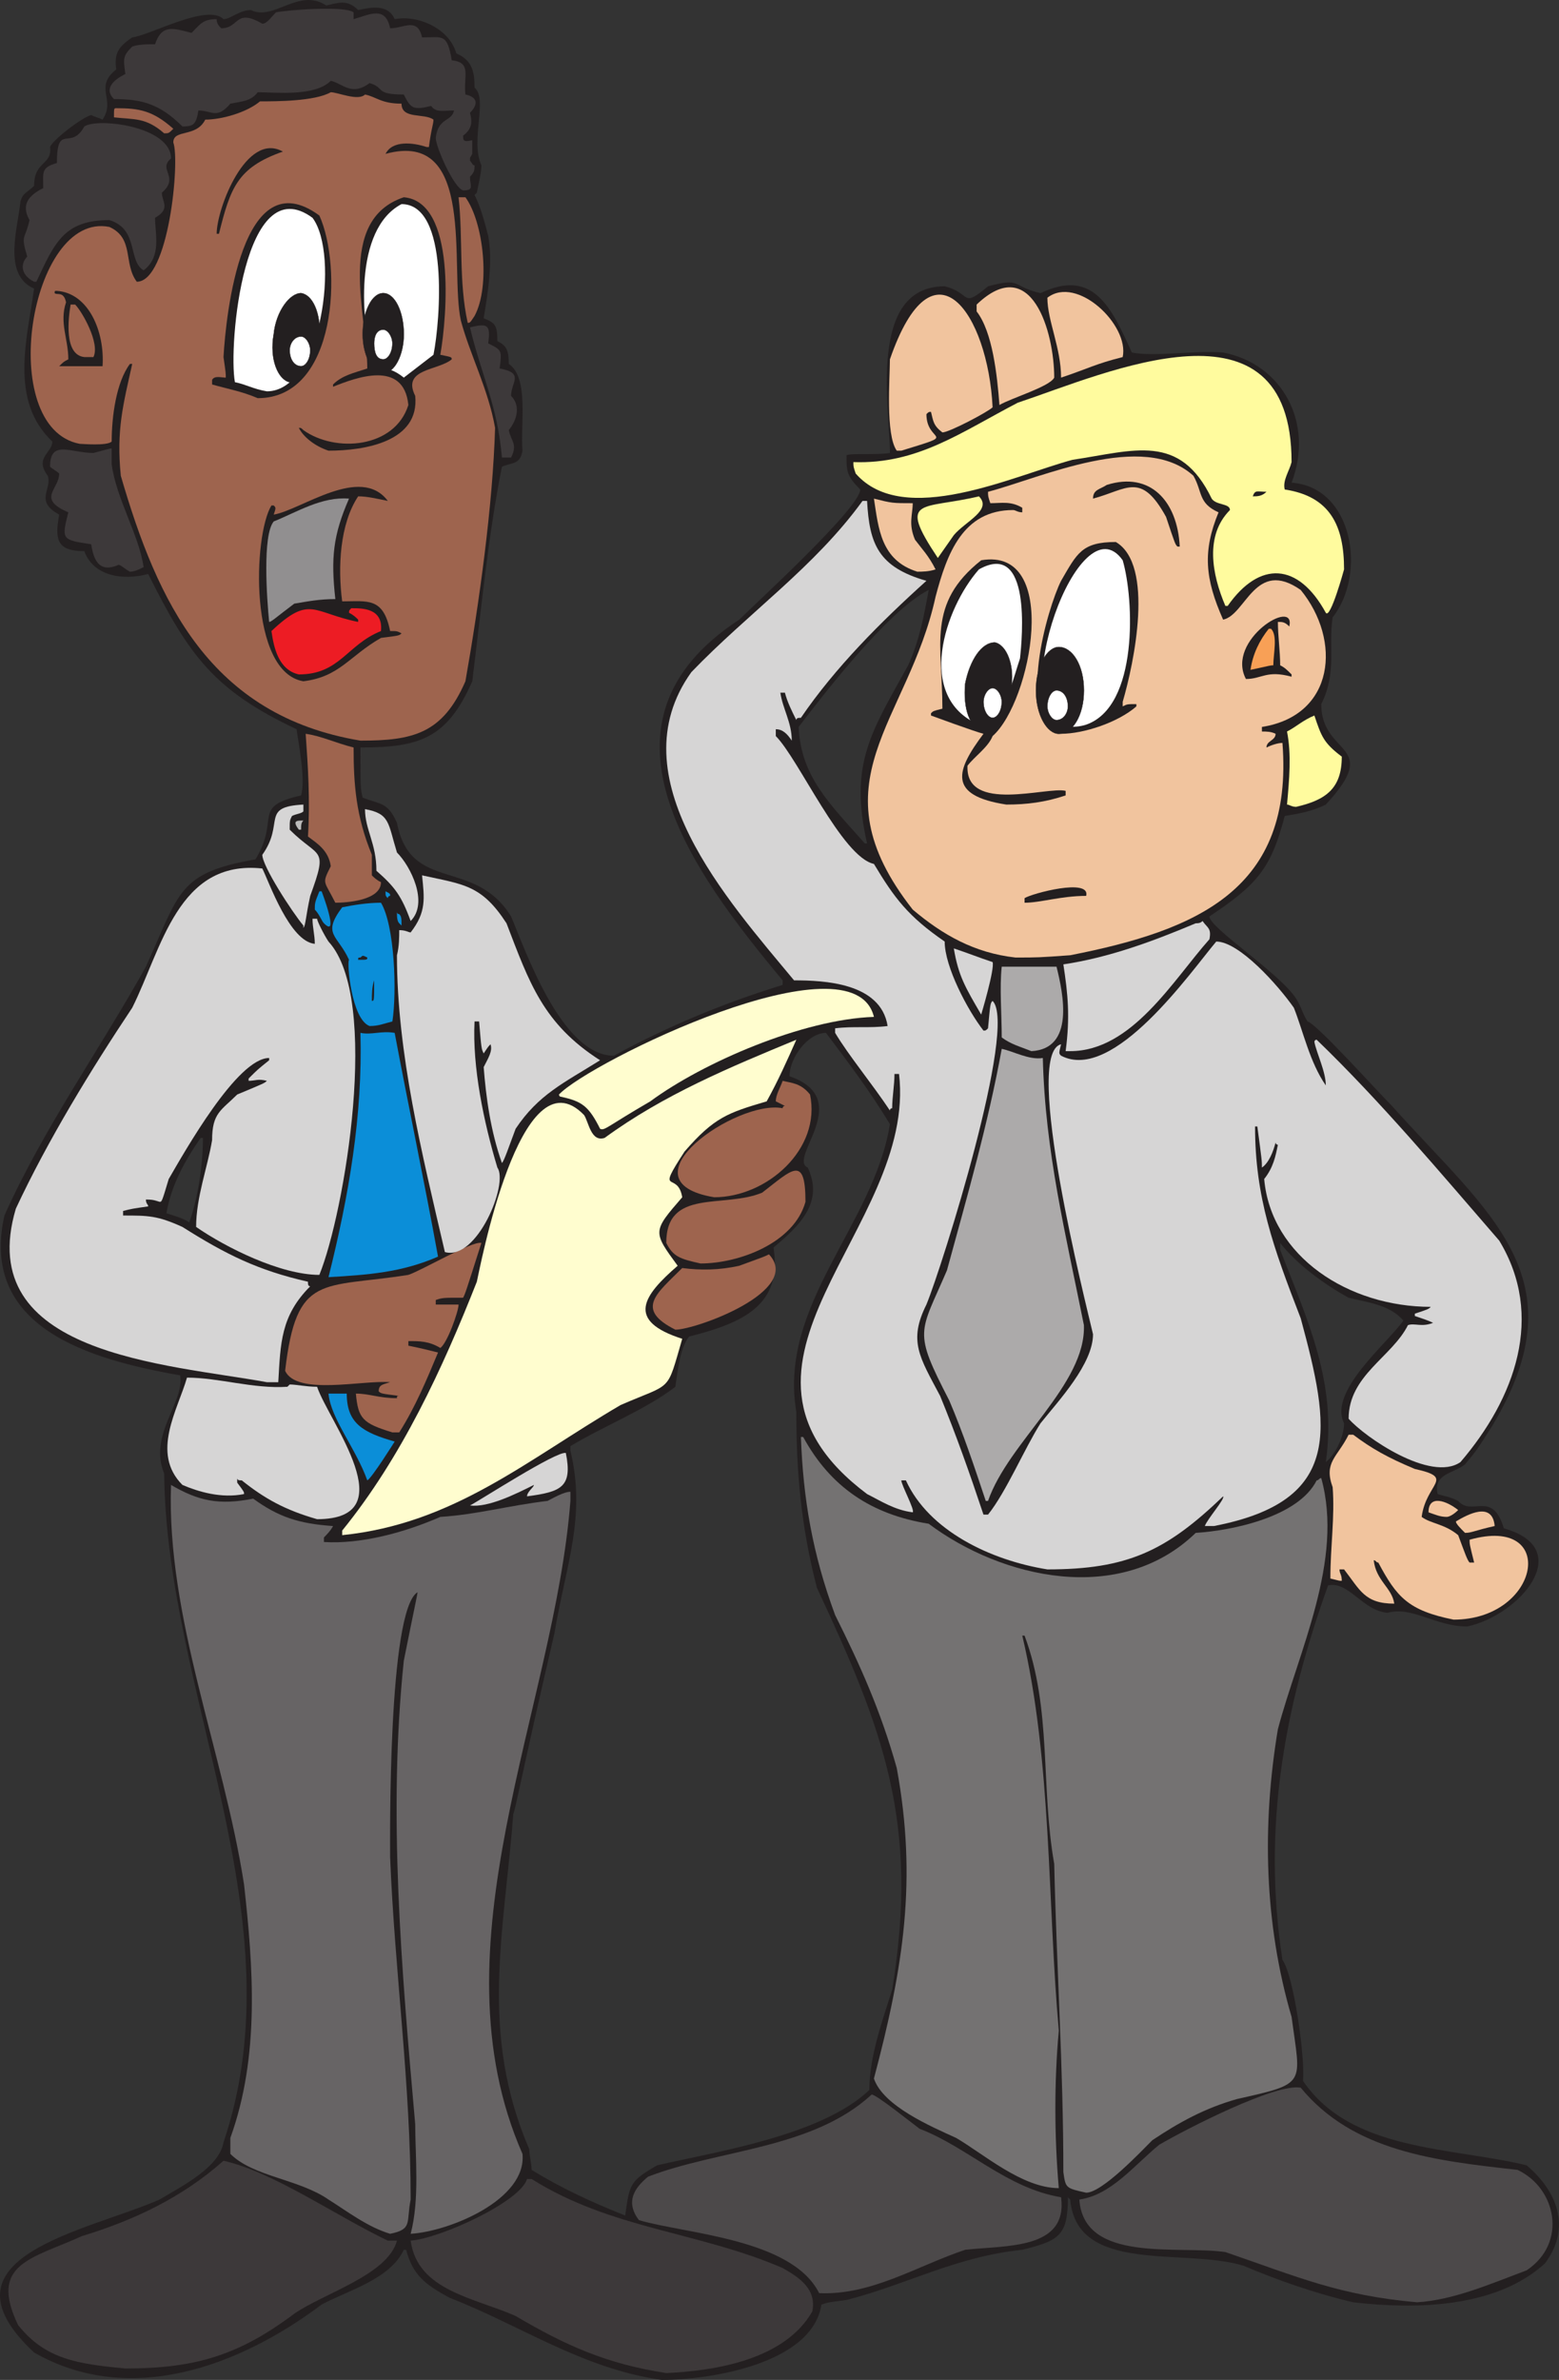 <svg xmlns="http://www.w3.org/2000/svg" width="512.338" height="781.799"><rect width="100%" height="100%" fill="#333333" stroke="none"/><path fill="#231f20" fill-rule="evenodd" d="M217.453 781.799c-26.25-3.75-46.5-18-69.75-27-8.25-4.5-12-7.5-14.25-15.75h-.75c-4.5 9.75-18.75 13.5-27 18-27 20.25-63 33.75-94.5 15.75-33.75-31.5 17.25-39.75 41.25-50.25 7.5-4.5 19.5-10.5 21-18.75 24.75-73.5-18.75-147-19.5-219.75-5.25-12.75 6.75-23.25 5.25-32.25-30-5.25-66-15.75-57.75-52.5 12.75-28.5 31.5-54.75 46.5-81.75 11.25-24.75 10.5-30.75 36-35.25 8.25-13.5-1.5-17.25 15-21 1.5-5.25-.75-16.5-1.5-21.75-27-12.75-35.25-24-48.75-51-8.25 2.25-18 .75-21-7.5-9 0-9.75-3.75-8.25-12-8.25-4.5-2.25-8.25-3.75-12.75-4.5-6 1.5-7.5 1.5-11.25-14.25-13.5-8.25-33.75-6-50.25-10.5-4.5-5.25-20.25-4.5-28.5.75-3 2.25-3 4.5-5.25 0-8.25 6-6.75 5.25-12.75.75-2.25 10.5-9.75 13.5-10.5 1.5.75 2.25.75 3.75 1.5 4.5-6.75-3-10.5 4.5-16.5-.75-5.25.75-7.5 5.25-10.5 6-.75 24.75-11.25 30-6 2.25 0 5.25-3 9-3 7.5 3.75 15.75-7.5 24.75-1.5 3.75-.75 6.75-2.25 10.5 1.5 3.75-.75 9.75-2.25 12 3 7.5-1.5 18 3 20.25 11.25 5.25 2.25 6 6 6 11.25 4.5 3.75-1.5 17.25 2.25 25.5 0 2.25-.75 5.25-1.5 9l-.75.75c.75 1.5 2.25 4.5 4.5 13.5 1.5 8.25 0 18-1.5 27 3.75 1.5 4.5 2.25 4.5 7.5 3 1.5 3.75 3 3.75 7.5 6.75 4.5 3.75 20.25 4.5 28.5-.75 4.5-3 3.75-6.75 5.25-4.5 22.5-6.75 46.5-9.75 70.5-8.25 18.75-17.25 21.75-36.75 21.75 0 13.5 0 13.5.75 16.5 6 2.25 8.25 1.5 11.25 8.25 4.5 23.25 25.5 11.25 37.5 30.75 4.5 10.5 16.5 45.75 33.75 45.75 18-9.75 36-17.25 55.5-23.25v-1.5c-30-36-66-84.75-14.25-118.5 5.25-5.25 39.75-36.75 39.75-42.75-4.5-4.5-4.5-6-4.5-11.25 1.5-.75 9.75 0 14.25-.75 0-14.25-7.5-54.75 18-54.75 9 2.25 5.25 7.5 14.25 0 11.25-3 7.5 0 17.25 2.25 17.25-8.25 23.25 4.5 30 19.5 7.5 1.5 20.25-.75 30 0 19.5 3.75 30 23.25 22.5 42.75 20.25 1.5 24.75 30 13.5 44.25-1.5 9.75 1.5 18-3.75 28.5 0 17.25 20.25 12.75 1.5 33-4.5 2.25-9 3-13.5 3.75-4.5 17.25-9 22.5-24.75 33 0 3.75 23.25 18.75 28.5 27 1.5 2.25 2.25 5.25 3.75 7.5 3 .75 22.5 22.5 27.75 27.75 31.5 35.25 62.25 56.25 33 105-5.25 8.25-5.25 8.25-9 12.75-3.75 3-10.5 3-9 9.75 2.25.75 3.75.75 6.75 2.25 4.5 5.25 11.25-3.75 15 9 24 6.75 5.25 28.5-12 32.25-10.5 0-18-6.75-26.25-4.5-8.25-.75-12.75-10.5-19.5-9-14.25 39.75-21.75 79.5-15 123 3.75 5.25 7.5 32.25 6.75 39.75 15.75 23.25 48.75 21.75 73.5 27.75 9.75 8.25 15 20.25 6 32.25-16.5 15-43.5 15-63 12.75-12.75-3-25.5-7.5-36-12-19.5-6-54.75 3-57-21.75l-.75-.75c0 12.75-3 14.25-15 17.25-21.75 2.25-37.5 11.25-57.75 16.5-6 .75-6 .75-8.25 1.5-3 19.5-36.75 24.75-52.5 24.75m-155.25-380.25c3-8.25 4.5-19.5 4.5-27.75h-.75c-5.25 7.5-9.75 15.75-11.25 24.75 2.25.75 5.25 1.5 7.5 3m222-124.5h.75c-6-26.25 1.5-36.75 13.5-58.5 3.75-8.25 5.25-16.5 6.75-24.75-13.5 6.75-35.25 35.25-42.75 45 .75 16.5 10.5 25.5 21.75 38.25m151.5 203.25c3-2.25 6-8.25 6-12.75-5.25-10.5 14.25-26.25 19.5-33.75-4.5-5.25-12-6-18-7.5-8.25-4.5-17.25-11.25-22.5-18v2.25c9 23.25 18.75 43.5 15 69.75m-230.25 247.5c1.5-10.5 1.5-11.25 10.5-16.5 19.5-4.5 54-9.75 69.75-24.75 0-11.25 4.5-23.25 7.5-33 9-54.75-3-85.5-24.75-132-5.25-20.25-6.75-38.25-6.75-57.75-6-35.25 25.5-61.5 30.75-94.5-6.75-11.25-14.25-21-21-30-6 0-12 8.25-12 14.25 21.75 7.5-.75 27 6 30 5.25 11.25-2.25 18.75-11.25 26.25 3 18.75-9.75 24.75-27.75 29.25-3 3.75-3.75 11.25-4.5 16.5-9.75 7.5-23.25 12.75-34.5 19.5v1.5c5.25 21.75-1.5 37.5-5.25 60-10.5 45-12.75 57.75-13.5 59.25-3 39-11.25 72 5.25 110.25 0 2.25.75 4.5.75 6.75 9.75 6 19.5 10.5 30.75 15"/><path fill="#3d393a" fill-rule="evenodd" d="M218.953 779.549c-19.5-3-33-9-49.5-18.75-13.5-6-32.25-8.25-34.5-24.75 9.75-.75 36-12.75 38.25-20.25h1.5c26.25 16.5 54.75 17.25 82.5 29.25 5.25 3 11.25 6.75 9.75 14.25-9 15.75-31.5 19.5-48 20.25m-177.75-1.5c-15.75-1.5-26.25-3-35.25-14.25-9.75-20.25 4.5-21.75 21-29.25 17.25-5.25 33-12.75 46.5-24.75 16.5 3.75 36.75 18 54 26.25h3c-3 11.25-24 17.25-33.75 24-18 13.5-32.25 18-55.5 18"/><path fill="#4c494a" fill-rule="evenodd" d="M465.703 756.299c-25.5-2.25-39-8.25-63-16.5-15.75-2.25-46.5 3.75-48-17.25 10.5-1.5 18-11.25 26.25-18 9-5.25 38.25-20.25 46.5-18.75 17.25 21 44.25 24 71.25 27 12.75 6 16.5 24 3 33-12 4.5-24 9.75-36 10.5m-196.5-3c-9-18-44.25-19.5-59.25-24-4.5-6-1.5-10.5 3-14.25 23.25-9 54-9 73.5-27 1.5 0 12.75 9 15.75 11.25 15.75 6 28.5 19.5 46.5 22.5 2.25 17.25-18 15.75-31.5 17.25-15.75 5.25-30.75 15-48 14.25"/><path fill="#676465" fill-rule="evenodd" d="M128.203 733.799c-7.5-2.25-14.25-7.5-20.25-11.25-9.75-6.75-24.75-7.5-32.25-15v-5.25c9.75-27 7.5-56.25 4.5-83.25-6.75-43.5-25.5-87.75-24-131.25 9 5.25 15.75 6.75 27 4.5 8.25 6 15 8.25 26.25 9-.75 1.5-2.25 3-3 3.75v1.5c12 .75 26.25-3 38.25-8.25 12-.75 22.5-3.75 35.25-5.25 1.5-.75 5.25-3 7.5-3v3c-5.25 68.25-45.75 146.25-15.75 214.5 1.5 15-24 25.5-36.75 26.25 3-11.25 1.5-25.5 1.5-36-4.5-51-9-102-3.75-152.25 3.75-18.75 4.5-21.75 4.5-22.5-9.75 6-9 81.75-9 87 1.5 37.5 6.75 74.25 6.75 112.5-1.5 7.5.75 9.75-6.75 11.25"/><path fill="#747272" fill-rule="evenodd" d="M356.953 720.299c-6.75-1.5-6.75-1.5-7.5-6.75 0-34.5-2.25-67.5-3-101.25-4.5-25.5-.75-51-9.75-75h-.75c9.75 41.25 8.25 87.75 12 129.75-1.5 16.5-1.5 34.5 0 51.75-12 0-24.75-11.25-33.75-16.5-8.25-3.75-24-10.5-27-19.5 9.75-36.75 14.25-65.25 7.5-102-5.25-18.75-12-33.75-20.25-50.25-7.5-20.25-10.5-38.25-11.25-58.5h.75c9 16.5 22.5 25.5 41.25 28.5 24 18 63 27 87.75 3 12-.75 33.75-5.25 39.75-17.25.75 0 .75-.75 1.5-.75 7.5 27-7.5 57-14.25 82.5-5.25 31.5-4.5 63.75 4.5 94.5 3 22.5 5.25 21.75-18 27-10.5 3-18.75 7.5-27.75 13.5-3.75 3.75-16.5 17.25-21.75 17.25"/><path fill="#f1c49e" fill-rule="evenodd" d="M477.703 532.049c-15-3-18.75-7.5-24.75-18.75-.75 0-.75-.75-1.5-.75.75 6.75 6 9 6.75 14.25-9.75 0-11.25-4.5-16.5-11.25h-1.5c0 1.5.75 1.5.75 3.75-.75 0-.75 0-3.75-.75 0-10.5 1.5-20.25.75-30-3-8.25 1.5-9.75 5.25-17.25h1.5c6 4.5 11.25 7.5 20.25 11.25 13.5 3 3.75 4.5 2.25 15.75 3 2.25 7.5 2.25 12 6 2.25 6 3 8.25 3.75 9h1.5c-1.5-6-1.5-6-1.5-7.5 29.25-8.25 23.25 26.25-5.25 26.25"/><path fill="#d6d5d5" fill-rule="evenodd" d="M344.203 515.549c-18.75-3-39-12.75-46.5-29.25h-1.5c0 1.5 4.5 9.75 3.75 10.5-6-.75-10.5-3.75-15-6-57-42.75 16.5-87 10.5-138h-1.5c0 3.75-.75 7.5-.75 11.25 0 0-.75 0-.75.75-6-9-13.5-18-18-25.5v-1.5c6-.75 11.25 0 17.25-.75-2.25-14.25-21-15-30.75-15-21.75-26.25-58.5-66.75-33.75-101.25 18.75-19.5 40.5-34.5 56.25-56.25h1.5c.75 14.25 3.75 21.75 19.5 26.25-15 13.5-30 28.5-41.25 45-.75 0-1.5 0-1.5.75-1.5-3-3-6-3.75-9h-1.5c.75 5.25 3.75 9.75 3.75 15.75-1.5-2.25-3-3.75-5.25-3.75v2.25c7.5 7.5 21.75 39.75 32.25 42 6.75 11.25 11.25 17.25 23.25 25.5 0 8.25 7.5 22.5 12.75 29.25.75 0 .75 0 1.5-.75.75-8.25.75-8.25 1.5-9 8.25 8.25-16.5 87-21.75 99.75-6 12-2.25 17.25 4.5 30 5.25 12.75 9.75 25.5 14.25 39h1.5c6-7.5 12-21.75 17.25-30 6-7.5 17.25-19.5 17.25-29.25-2.25-9.75-23.25-92.25-10.5-95.25-.75 3-.75 3 0 3.75 17.25 9 42.75-27.75 51-37.5 7.5 0 20.25 14.25 25.5 21.75 3 7.5 5.25 18 10.5 25.5 0-4.5-3-10.5-3.75-14.25 0-.75.75-.75.75-.75 21 20.25 40.5 43.5 60 66 15 24.75 5.25 51.75-12.75 72.75-9.75 6.75-31.5-8.25-36.75-14.25 0-14.25 14.25-20.25 19.5-30.75 2.25-.75 4.5.75 8.25-.75-1.5-.75-3.75-1.5-6-2.25v-.75c4.5-1.5 4.5-1.5 5.25-2.25-27 0-52.5-16.5-54.75-42 3-3.75 3.75-7.5 4.5-11.25 0 0-.75 0-.75-.75-.75 3-2.25 6.75-4.5 8.25 0-2.25 0-2.25-1.5-13.5h-.75c0 23.25 6 39.75 15 63 9.75 36 14.25 60-28.5 68.25h-3c.75-2.25 6.75-9 6-9.75-18.75 18-31.5 24-57.75 24"/><path fill="#fffdcf" fill-rule="evenodd" d="M112.453 504.299v-1.5c19.5-24 33-53.25 44.25-81.75.75-3 14.25-76.5 35.25-54.75 1.5 2.25 2.25 9 6.75 7.5 19.5-14.25 41.25-23.25 63-32.25-3 6.75-6 13.5-9.75 20.25-12.75 3.75-17.25 5.25-27 16.5-9.75 15-2.25 6-.75 15-9.75 11.25-9.75 11.25-1.5 22.5-11.25 9.75-17.25 18 1.5 24-5.25 18-3 14.25-20.25 21.75-30.75 18-54.75 39-91.5 42.75"/><path fill="#f1c49e" fill-rule="evenodd" d="M481.453 503.549c-1.5-1.5-3-3-3-3.75 3.75-2.25 12-6.75 12.75 1.5-6.75 1.5-7.5 2.25-9.75 2.25"/><path fill="#d6d5d5" fill-rule="evenodd" d="M104.203 499.049c-10.5-3-17.25-6.75-24.75-12.75-.75 0-1.5 0-1.5-.75v1.5c2.25 3 2.25 3 2.25 3.75-7.5 1.5-15-.75-20.25-3-10.5-10.5-1.5-24.75 1.5-35.25 10.5 0 21.75 3.75 33 3l.75-.75c2.25 0 5.25.75 9 .75 3.75 11.25 29.25 43.5 0 43.5"/><path fill="#f1c49e" fill-rule="evenodd" d="M475.453 498.299c-2.25 0-3.75-.75-6-1.5 0-6 6-3.75 9.75-.75-1.5 1.5-3 2.25-3.75 2.25"/><path fill="#d6d5d5" fill-rule="evenodd" d="M154.453 494.549c3-1.5 28.5-18 31.5-17.25 2.25 11.25-1.5 12.75-12.75 14.25 0-1.5 2.25-3 2.25-3.75-6 3-15 7.5-21 6.75"/><path fill="#acaaaa" fill-rule="evenodd" d="M323.953 493.049c-3.75-11.25-7.5-22.5-12-33-12-23.25-9.75-21.75-.75-42.75 6.75-24.75 13.5-48 18-72.75 3.75.75 9 3.75 13.5 3 .75 30.75 7.5 57.75 13.5 87.75.75 19.5-24.75 38.25-31.5 57.75h-.75"/><path fill="#0b8ed8" fill-rule="evenodd" d="M120.703 486.299c-3.75-10.5-12-20.25-12.75-28.5h6c0 9.75 5.25 12.75 15.75 15.75 0 0-7.5 12-9 12.75"/><path fill="#9e644e" fill-rule="evenodd" d="M128.953 470.549c-9.75-3-11.25-4.5-12-12.75 4.5 0 7.5 1.5 13.5 1.5 0-.75 0-.75.75-.75-6-.75-6-.75-6.75-1.5 0-2.25 1.5-2.25 3.75-3-9-.75-30.75 4.5-34.5-3.75 3.75-32.25 12-27 40.5-31.5 4.5-1.5 21-11.25 24-10.5-5.25 16.5-5.25 16.5-6 18-6.75 0-6.75 0-9 .75v1.5h7.5c0 2.25-3.75 12.75-6 14.25-3.75-2.25-6.75-2.25-10.5-2.25v1.5c3.75.75 6.75 1.5 9.75 2.25-3.75 9-7.5 18-12.75 26.25h-2.25"/><path fill="#d6d5d5" fill-rule="evenodd" d="M87.703 454.049c-33-6-96.75-9-82.5-57 10.5-22.5 24.75-45.75 38.25-66 9.75-19.5 15-48.75 42.75-45.75 2.25 4.5 9 24 17.25 24.75 0-3-.75-5.25-.75-8.25h1.5c0 .75 2.25 5.25 3.75 7.5 17.25 18.75 5.25 89.25-3 109.5-12.75 0-30.75-9-40.5-15.75 0-9.75 3.75-19.5 5.25-28.5 0-9 3-9.75 8.25-15 9-3.75 9-3.75 9.75-4.5-3-.75-3.75 0-6 0v-.75c3-3 3-3 6.75-6v-.75c-10.5 0-27.75 30.75-33 39.75-2.25 7.5-2.25 7.5-3 7.5-2.25-.75-3-.75-4.5-.75 0 1.5.75 1.5.75 2.25-5.25.75-5.25.75-8.25 1.5v1.5c8.25 0 11.25 0 19.5 3.75 14.25 9 24.75 14.25 41.25 18 0 .75 0 1.5.75 1.5-9.75 9.75-9.75 18.75-10.5 31.5h-3.75"/><path fill="#9e644e" fill-rule="evenodd" d="M221.953 436.799c-13.5-6.75-6-12 2.25-20.25 6 .75 12 .75 18.75-.75 8.25-3 8.25-3 9.75-3.75 11.25 12-24 24.75-30.75 24.75"/><path fill="#0b8ed8" fill-rule="evenodd" d="M107.953 419.549c6.75-27 11.25-53.25 10.5-80.25 3.75.75 6.75-.75 11.25 0 4.5 24 9.75 48.75 14.25 73.5-12 5.25-23.25 6-36 6.75"/><path fill="#9e644e" fill-rule="evenodd" d="M230.203 415.049c-6.75-1.5-9-2.25-11.25-6.75 0-18 18.75-11.25 31.5-16.5 9.75-7.5 14.25-12.75 14.25 3-3.75 13.5-21.75 20.25-34.5 20.25"/><path fill="#d6d5d5" fill-rule="evenodd" d="M146.203 411.299c-7.5-32.25-15.75-65.25-15.75-97.5.75-3 .75-6 .75-8.25 2.25 0 3 .75 3.75.75 5.25-6.75 4.5-11.25 3.75-18.75 13.5 3 19.5 3 27.75 15.75 7.5 19.5 12 33 30.75 45-12 7.5-20.25 11.25-27.75 22.5-2.25 6-3.75 10.5-4.5 11.25-3.75-10.5-5.25-21.75-6-31.5 1.5-3 3-5.25 2.25-7.5-.75.75-.75.75-2.25 3-.75-1.5-.75-1.5-1.5-10.5h-1.5c-.75 15 3 33 7.5 48 3.75 5.25-6.75 30.75-17.25 27.75"/><path fill="#9e644e" fill-rule="evenodd" d="M234.703 393.299c-31.5-5.25 7.5-32.25 22.5-29.25 0 0 0-.75.75-.75l-3-1.5c0-2.25 1.5-4.5 2.25-6.75 3 .75 6 .75 9 4.5 3.75 18-14.25 33.75-31.5 33.75"/><path fill="#fffdcf" fill-rule="evenodd" d="M197.203 370.799c-3.75-7.5-6-9-12.75-10.5-.75 0-.75-.75-.75-.75 9.75-10.5 96.75-53.25 103.5-25.5-23.25.75-56.25 15-73.5 27.75-14.25 8.25-15 9.75-16.5 9"/><path fill="#d6d5d5" fill-rule="evenodd" d="M351.703 345.299h-1.5c1.5-11.25.75-18.75-.75-28.5 15-2.25 29.25-7.5 43.5-13.5.75 0 1.5 0 2.25-.75 1.5 2.25 3 2.25 2.25 6-12 13.5-25.5 36.75-45.75 36.75"/><path fill="#acaaaa" fill-rule="evenodd" d="M338.953 345.299c-3.75-1.5-6.75-2.25-9.75-4.5 0-7.5-.75-16.5 0-23.25h18c2.25 9 6 27-8.25 27.75"/><path fill="#0b8ed8" fill-rule="evenodd" d="M121.453 337.049c-6-2.25-7.5-21-6.75-21.75-3.75-8.25-9-8.25-2.25-17.25 3.75-.75 8.25-1.5 12.75-1.5 4.5 7.5 5.25 29.25 3.75 39-3 .75-4.5 1.5-7.5 1.5"/><path fill="#d6d5d5" fill-rule="evenodd" d="M322.453 333.299c-5.25-9-7.5-12.75-9-21.75 4.5 1.5 8.25 3 12.75 4.5.75 2.25-3.75 17.25-3.75 17.25"/><path fill="#231f20" fill-rule="evenodd" d="M122.203 328.799c0-2.25 0-4.5.75-6.75 0 6.75 0 6.75-.75 6.75m-4.5-13.5c0-.75 0-.75.75-.75.75-.75.75-.75 2.25 0 0 .75 0 .75-3 .75"/><path fill="#f1c49e" fill-rule="evenodd" d="M333.703 314.549c-13.5-1.5-24-7.5-33.75-15.75-33-42-1.5-61.5 7.5-102.75 3.75-14.25 9-28.5 25.5-28.5.75 0 1.5.75 3 .75v-1.5c-3.75-2.25-6.75-1.5-10.5-1.5-.75-2.25-.75-2.25-.75-3.75 17.25-4.5 51-20.25 67.5-5.25 3 5.25 1.5 9 8.25 12-5.25 12.75-4.5 21.75 1.5 35.25 7.5-1.5 10.5-20.25 25.5-9.75 13.5 16.5 11.25 41.25-12.75 45v1.5c1.5 0 3 0 4.5.75 0 2.25-3 2.25-3 4.5 1.5-.75 3.75-1.5 5.25-1.5 3.75 48-27.75 61.5-69.75 69.75-10.5.75-10.5.75-18 .75"/><path fill="#d6d5d5" fill-rule="evenodd" d="M99.703 304.049c-3.75-4.5-13.5-19.5-13.5-23.25 7.5-10.5-.75-15.75 13.5-16.5v2.25c-.75.75-2.25.75-3.75 1.5-.75 1.5-.75 1.5-.75 4.5 9.75 9.75 12.75 5.25 6.75 21.75-1.5 6.75-1.5 9.75-2.25 10.5v-.75"/><path fill="#0b8ed8" fill-rule="evenodd" d="M131.203 303.299c-.75-.75-.75-2.25-.75-3.75 0 .75.75.75.75.75.75.75.75 1.5.75 3.75l-.75-.75m-24.75 0c-.75-.75-1.5-3-3-4.5 0-2.25 0-2.25 1.5-6h.75s6 15.75.75 10.5"/><path fill="#d6d5d5" fill-rule="evenodd" d="M134.953 302.549c-3-8.25-5.25-11.25-11.25-16.5 0-9-3.75-13.5-3.75-20.25 8.25 1.5 7.5 4.5 10.5 14.25 4.5 4.5 10.5 16.5 4.5 22.5"/><path fill="#9e644e" fill-rule="evenodd" d="M110.203 296.549c-3.75-7.5-4.5-6-1.5-12-.75-5.25-4.5-7.5-7.5-9.75.75-12 0-23.25-.75-33.75 5.25.75 9.75 3 15.75 4.5 0 12 .75 22.5 6 35.25v6.75c.75.75 1.5 1.5 3 2.25 0 6-11.25 6.75-15 6.75"/><path fill="#231f20" fill-rule="evenodd" d="M336.703 296.549v-1.5c2.25-1.5 21.75-6.75 20.25-.75-8.25 0-15 2.25-20.25 2.25"/><path fill="#0b8ed8" fill-rule="evenodd" d="M127.453 295.049c-.75-.75-.75-.75-.75-2.25 1.5.75 1.5.75 1.5 1.5 0 0-.75 0-.75.75"/><path fill="#bbbaba" fill-rule="evenodd" d="M98.203 272.549c-2.25-3-.75-3 1.5-3-.75.75-.75 1.5-.75 3h-.75"/><path fill="#fffb9e" fill-rule="evenodd" d="M425.953 265.049c-1.5 0-2.25-.75-3-.75.75-8.25 1.5-16.5 0-24 3-1.5 5.25-3.75 9-5.25 2.25 6.75 3 9 9 13.5 0 10.5-5.25 14.25-15 16.5"/><path fill="#231f20" fill-rule="evenodd" d="M330.703 264.299c-19.5-3-16.5-11.25-7.5-23.25-3-.75-17.25-6-17.25-6v-.75c.75-.75.75-.75 3.75-1.5 0-21-5.25-34.5 12.75-48.75 26.25-4.5 16.5 46.5 3.75 57.75-1.5 3.75-6 6.75-8.25 9.75-.75 15.75 26.25 6.75 32.25 8.25v1.5c-6.75 2.25-12.75 3-19.5 3"/><path fill="#9e644e" fill-rule="evenodd" d="M118.453 243.299c-49.5-8.25-66.75-45.75-78.75-87-1.5-15 .75-23.25 3.75-36.75h-.75c-4.5 6-6 17.25-6 25.5-1.5 1.5-9.75.75-10.5.75-27.75-5.25-16.5-76.5 9.75-71.25 8.25 3.75 4.5 12 9 18 10.5 0 14.25-39.75 12-45.75 0-4.5 7.5-1.5 10.5-7.5 5.25 0 13.5-2.25 18-6 5.25 0 18 0 23.25-3 2.25 0 9 3 11.25.75 3.75.75 5.25 3 12 3 0 5.25 7.5 3 10.5 5.25 0 1.5-.75 3-1.5 9h-.75c-4.5-1.5-11.25-2.25-13.5 2.25 30-8.25 21 37.5 24.75 54.75 3 11.25 9 22.5 11.25 35.25-.75 25.5-5.25 57.75-9.75 83.25-7.5 17.25-17.25 19.5-34.5 19.5"/><path fill="#231f20" fill-rule="evenodd" d="M348.703 241.049c-15-5.25-4.5-41.25 0-50.25 5.25-9 6.75-12.75 18-12.75 12.75 7.5 6 39.75 2.25 52.5v1.5c1.5-.75 1.5-.75 4.5-.75v.75c-6 5.25-17.25 9-24.75 9"/><path fill="#fff" fill-rule="evenodd" d="M350.203 238.799c-20.25-5.25 4.5-75 18.75-54.75 3.75 12.75 5.25 48-12 54-2.25.75-4.5.75-6.75.75m-28.5-.75c-21-9-11.25-38.25 0-51 17.25-9.75 14.25 22.5 13.5 29.25-2.25 6.75-4.5 16.5-9.75 21.75h-3.75"/><path fill="#231f20" fill-rule="evenodd" d="M99.703 223.799c-18-3-16.5-48-10.5-57.75h.75c.75.75.75.75 0 3 9-1.5 28.5-16.5 37.5-4.5-3.75-.75-6.75-1.5-9.75-1.5-6 9-6.75 23.25-5.25 34.5 8.25 0 13.5-1.5 15.75 9.75 2.25 0 2.25 0 3.75.75-.75.75-.75.75-6.75 1.5-10.5 6-13.5 12.75-25.5 14.25m309.75-.75c-6.75-12.75 16.5-27 14.25-17.25-1.5-1.5-2.25-1.5-3.75-1.5 0 4.5.75 9.75.75 14.25 1.5.75 2.25 1.5 3.75 3v.75c-8.25-2.25-9.75.75-15 .75"/><path fill="#ed1c24" fill-rule="evenodd" d="M98.203 221.549c-6.75-1.5-8.25-9-9-14.25 12.75-12 13.5-6 28.5-3v-.75c-.75-.75-1.5-1.5-3-2.25 0-.75 0-.75.75-1.5 3.75 0 10.5 0 9.75 7.5-11.25 4.5-13.5 14.25-27 14.25"/><path fill="#f8a056" fill-rule="evenodd" d="M410.953 220.049c.75-5.25 3-9.75 6-13.5h.75c2.25 2.25.75 8.25.75 12-.75 0-.75 0-7.5 1.5"/><path fill="#918f90" fill-rule="evenodd" d="M88.453 204.299c-.75-7.5-2.25-28.5 1.5-33 7.5-3 15.75-8.25 24.75-7.5-5.25 12-6 19.5-4.5 33-5.25 0-9 .75-13.5 1.5-6 4.5-7.5 6-8.25 6"/><path fill="#fffb9e" fill-rule="evenodd" d="M435.703 201.299c-9-16.5-21.75-17.25-32.25-2.25h-.75c-4.5-10.5-6.75-23.25 1.5-31.5 0-2.25-4.5-1.5-6-3.75-10.5-21.75-25.5-15.75-45.75-12.75-19.5 5.25-55.5 22.5-71.25 4.5-.75-2.25-.75-2.25-.75-3.75 21 .75 35.25-9.75 54-19.5 29.25-9.75 90-37.5 90 19.5-.75 3-3 6-2.25 9 15 2.25 19.5 12 19.5 26.25 0 0-4.5 16.5-6 14.25"/><path fill="#3d393a" fill-rule="evenodd" d="M42.703 187.799c-1.5-.75-3-2.25-3.75-2.25-6.75 3-8.25-2.25-9-6.75-9.75-1.5-9.75-1.5-7.5-10.5-10.5-4.5-3-7.5-3-12.75-.75-.75-2.25-1.5-3-2.25 0-9 6.75-4.5 14.25-4.5 3-.75 5.25-1.5 6-1.5v5.25c1.5 11.25 9 23.25 10.5 33.75-1.5.75-3 1.5-4.5 1.5"/><path fill="#f1c49e" fill-rule="evenodd" d="M301.453 187.799c-12-3.75-12.75-14.25-14.25-24 6 1.5 6 1.5 12.75 1.5 0 3.75-1.5 6.75.75 12 2.25 3 4.5 5.25 6.75 9.75-2.25.75-4.5.75-6 .75"/><path fill="#fffb9e" fill-rule="evenodd" d="M308.203 183.299c-13.5-20.25-5.25-15.75 13.5-20.25 4.5 4.5-4.5 8.25-8.25 12.75l-5.25 7.5"/><path fill="#231f20" fill-rule="evenodd" d="M386.953 179.549c-.75-.75-.75-.75-3.75-9.75-8.25-15-12.75-9-24-6 0-3 2.25-3 4.5-4.5 14.25-4.5 23.25 5.25 24 20.25h-.75m24.75-16.5c.75-2.25 1.5-1.5 4.5-1.5-1.5 1.5-3 1.5-4.5 1.5"/><path fill="#3d393a" fill-rule="evenodd" d="M164.953 150.299c-1.5-17.25-6.75-27-10.5-42.75 6-1.5 6.75-.75 6 5.25 4.5 2.25 4.5 2.25 3.75 8.25 8.25 1.5 3.75 4.5 3.75 9 3 3 2.25 7.5-.75 11.25.75 3.75 3 4.5.75 9h-3"/><path fill="#231f20" fill-rule="evenodd" d="M107.953 148.049c-4.5-1.5-8.25-4.5-9.75-7.5.75 0 .75 0 1.5.75 10.5 7.5 30 6 34.5-8.25-1.5-15-17.25-9-24.75-6v-.75c3-3 6.75-3.75 11.25-5.25 0-17.25-10.5-48.75 12-56.25 17.25 1.5 14.25 39 12 51.75 3.75.75 3.75.75 3.75 1.5-4.5 3.75-16.5 3-12 12 1.5 15-16.5 18-28.5 18"/><path fill="#f1c49e" fill-rule="evenodd" d="M294.703 148.049c-3.75-5.25-2.25-24-2.25-30 14.25-41.25 32.25-15 33.75 15.75-1.5 1.5-14.25 8.25-16.5 8.25-3-2.25-3-3.75-3.75-6.75-.75 0-.75 0-1.5.75 0 9.75 11.25 6-8.25 12h-1.5"/><path fill="#f1c49e" fill-rule="evenodd" d="M328.453 133.049c-.75-9.75-2.25-24-7.5-30.75v-2.25c18-17.25 25.5 9 25.5 24-1.5 3-14.25 6.75-18 9"/><path fill="#231f20" fill-rule="evenodd" d="M84.703 130.799c-5.25-2.25-9.75-3-15-4.5v-1.5c.75-1.5 3-.75 4.5-.75 0-1.5 0-1.5-.75-6.75.75-13.5 6-65.25 31.5-46.5 7.5 16.5 6 60-20.25 60"/><path fill="#fff" fill-rule="evenodd" d="M87.703 128.549c-4.5-.75-6.75-2.25-10.5-3-2.25-12 3-70.5 25.5-54 9 12 3 57-15 57m45-4.5c-3.75-3-6-3-9.75-3.75-4.5-14.25-6.75-45 9-53.25 15.75 0 12.75 38.25 10.5 49.5l-9.75 7.5"/><path fill="#f1c49e" fill-rule="evenodd" d="M348.703 124.049c0-9.75-4.5-18.75-4.5-26.25 9.75-7.5 27 9 24.75 19.5-9 2.25-11.25 3.75-20.25 6.75"/><path fill="#231f20" fill-rule="evenodd" d="M20.953 120.299h-1.5c1.5-1.5 1.5-1.5 3-2.25 0-6.75-3-12-.75-18.75-.75-3.75-3-2.25-3.75-3 0-.75 0-.75.75-.75 10.5.75 15.75 13.5 15 24.75h-12.75"/><path fill="#9e644e" fill-rule="evenodd" d="M27.703 117.299c-6.75-.75-5.25-12.75-4.5-17.25h1.5c2.25 2.25 8.25 12.75 6 17.25h-3m126-11.25c-3-13.5-1.5-27.75-3-41.25h2.25c6 8.25 8.25 29.25 3 39-1.5 2.25-1.5 2.25-2.25 2.25"/><path fill="#3d393a" fill-rule="evenodd" d="M11.203 92.549c-4.5-2.25-4.5-6-2.25-8.25-2.25-7.5-.75-5.25.75-12-3-5.25 0-8.25 4.5-10.5 0-5.25-.75-6.75 4.5-8.25 0-13.5 4.5-3.75 9-12 4.5-3 28.5 0 28.5 10.5-4.5 3.75 3 6-3 11.25 0 3 3 5.25-2.25 8.25 0 5.25 2.25 12.75-3.75 17.25-5.25-3-1.5-13.5-11.25-16.5-15 0-18 7.5-24 20.25h-.75"/><path fill="#231f20" fill-rule="evenodd" d="M71.203 76.799c0-8.25 9.75-33.75 21.75-27-15 5.25-17.25 12-21 27h-.75"/><path fill="#3d393a" fill-rule="evenodd" d="M152.203 62.549c-3-.75-9-14.25-9-17.25.75-6.75 5.25-5.25 6-9-3.75 0-6 .75-7.5-1.5-6 1.5-6.75.75-9-3.75-9.75 0-6-2.25-11.25-3.75-6 4.5-9 0-12.75-.75-5.25 5.25-18 3.75-24 3.75-2.25 3-5.25 3-9 3.75-4.5 5.25-6 2.25-10.5 2.25-.75 4.5-1.5 5.25-5.25 5.25-7.5-7.5-13.5-9-22.5-9-3.75-3.75.75-6.75 3.75-8.25-.75-5.25-.75-6 2.25-9 2.25-.75 4.5-.75 7.5-.75 2.25-6.75 6-5.25 12-3.75 3-3 3.75-4.5 8.25-4.5 0 1.5.75 2.25 1.5 3 6 0 4.5-6.75 13.5-1.5 1.5 0 3-2.25 4.5-3.75 3.75-.75 22.5-2.25 25.5 0v2.25c5.25-1.5 10.5-4.5 12 3 4.5 0 9-3.75 10.5 3 6.75 0 8.25-1.5 9.75 7.5 6.75.75 3.75 5.25 4.5 11.25 3.75.75 4.5 3 1.5 6 .75 3 .75 5.25-2.25 7.5 0 1.5 0 2.25 3 1.5v4.5c-.75 1.5-.75.75-.75 2.25.75.75.75 1.5 1.5 1.5 0 1.5 0 2.25-1.5 3.75 0 3 1.5 4.5-2.25 4.5"/><path fill="#9e644e" fill-rule="evenodd" d="M53.953 43.799c-6-5.25-9.75-4.5-16.5-5.25 0-3 0-3 .75-3 7.5 0 12 .75 18.75 6.75-1.5 1.5-1.5 1.5-3 1.5"/><path fill="#231f20" fill-rule="evenodd" d="M98.953 96.299c4.5.75 6.75 8.25 6 15.75-1.5 7.5-5.25 13.5-9.75 13.5-3.75-.75-6.75-7.5-5.25-15.75.75-7.5 5.25-13.5 9-13.5"/><path fill="none" stroke="#231f20" stroke-linecap="round" stroke-linejoin="round" stroke-miterlimit="10" stroke-width=".12" d="M98.953 96.299c4.5.75 6.75 8.25 6 15.75-1.5 7.5-5.25 13.5-9.75 13.5-3.75-.75-6.75-7.5-5.25-15.75.75-7.5 5.25-13.5 9-13.5zm0 0"/><path fill="#fff" fill-rule="evenodd" d="M98.953 110.549c1.5 0 3 2.25 3 4.5 0 3-1.5 5.25-3 5.25-2.25 0-3.75-2.25-3.75-5.25 0-2.25 1.5-4.5 3.75-4.5"/><path fill="none" stroke="#231f20" stroke-linecap="round" stroke-linejoin="round" stroke-miterlimit="10" stroke-width=".12" d="M98.953 110.549c1.5 0 3 2.25 3 4.5 0 3-1.5 5.25-3 5.25-2.25 0-3.75-2.25-3.75-5.25 0-2.25 1.5-4.5 3.75-4.5zm0 0"/><path fill="#231f20" fill-rule="evenodd" d="M125.953 96.299c3.75 0 6.75 6 6.75 13.5 0 6.75-3 12.75-6.75 12.75s-6.75-6-6.75-12.75c0-7.5 3-13.5 6.75-13.5"/><path fill="none" stroke="#231f20" stroke-linecap="round" stroke-linejoin="round" stroke-miterlimit="10" stroke-width=".12" d="M125.953 96.299c3.75 0 6.75 6 6.75 13.5 0 6.75-3 12.75-6.75 12.75s-6.75-6-6.75-12.75c0-7.5 3-13.5 6.75-13.5zm0 0"/><path fill="#fff" fill-rule="evenodd" d="M125.953 108.299c1.5 0 3 2.25 3 4.5 0 3-1.5 5.25-3 5.25-2.25 0-3-2.25-3-5.25 0-2.25.75-4.5 3-4.5"/><path fill="none" stroke="#231f20" stroke-linecap="round" stroke-linejoin="round" stroke-miterlimit="10" stroke-width=".12" d="M125.953 108.299c1.5 0 3 2.25 3 4.5 0 3-1.5 5.25-3 5.25-2.25 0-3-2.25-3-5.25 0-2.25.75-4.5 3-4.5zm0 0"/><path fill="#231f20" fill-rule="evenodd" d="M326.953 211.049c3.75.75 6.75 7.5 5.25 15.75-.75 7.5-5.25 13.5-9 12.75-4.5 0-6.75-6.75-6-15 1.5-7.5 5.25-13.5 9.75-13.5"/><path fill="none" stroke="#231f20" stroke-linecap="round" stroke-linejoin="round" stroke-miterlimit="10" stroke-width=".12" d="M326.953 211.049c3.75.75 6.75 7.5 5.25 15.75-.75 7.5-5.25 13.5-9 12.75-4.5 0-6.75-6.75-6-15 1.5-7.5 5.25-13.5 9.75-13.5zm0 0"/><path fill="#fff" fill-rule="evenodd" d="M326.203 226.049c1.5 0 3 2.25 3 4.5 0 3-1.5 5.25-3 5.25s-3-2.25-3-5.25c0-2.25 1.5-4.5 3-4.5"/><path fill="none" stroke="#231f20" stroke-linecap="round" stroke-linejoin="round" stroke-miterlimit="10" stroke-width=".12" d="M326.203 226.049c1.5 0 3 2.25 3 4.5 0 3-1.5 5.25-3 5.25s-3-2.25-3-5.25c0-2.25 1.5-4.5 3-4.5zm0 0"/><path fill="#231f20" fill-rule="evenodd" d="M347.953 212.549c4.5 0 8.25 6 8.25 14.25s-3.75 14.25-8.25 14.25c-3.75 0-7.5-6-7.5-14.25s3.75-14.25 7.5-14.25"/><path fill="none" stroke="#231f20" stroke-linecap="round" stroke-linejoin="round" stroke-miterlimit="10" stroke-width=".12" d="M347.953 212.549c4.5 0 8.25 6 8.25 14.25s-3.75 14.25-8.25 14.25c-3.75 0-7.5-6-7.5-14.25s3.75-14.25 7.5-14.25zm0 0"/><path fill="#fff" fill-rule="evenodd" d="M347.203 226.799c2.25 0 3.75 2.25 3.75 5.25 0 2.25-1.5 4.5-3.75 4.5-1.5 0-3-2.25-3-4.5 0-3 1.5-5.25 3-5.25"/><path fill="none" stroke="#231f20" stroke-linecap="round" stroke-linejoin="round" stroke-miterlimit="10" stroke-width=".12" d="M347.203 226.799c2.25 0 3.75 2.25 3.75 5.25 0 2.25-1.5 4.5-3.75 4.5-1.5 0-3-2.25-3-4.5 0-3 1.5-5.25 3-5.25zm0 0"/></svg>
